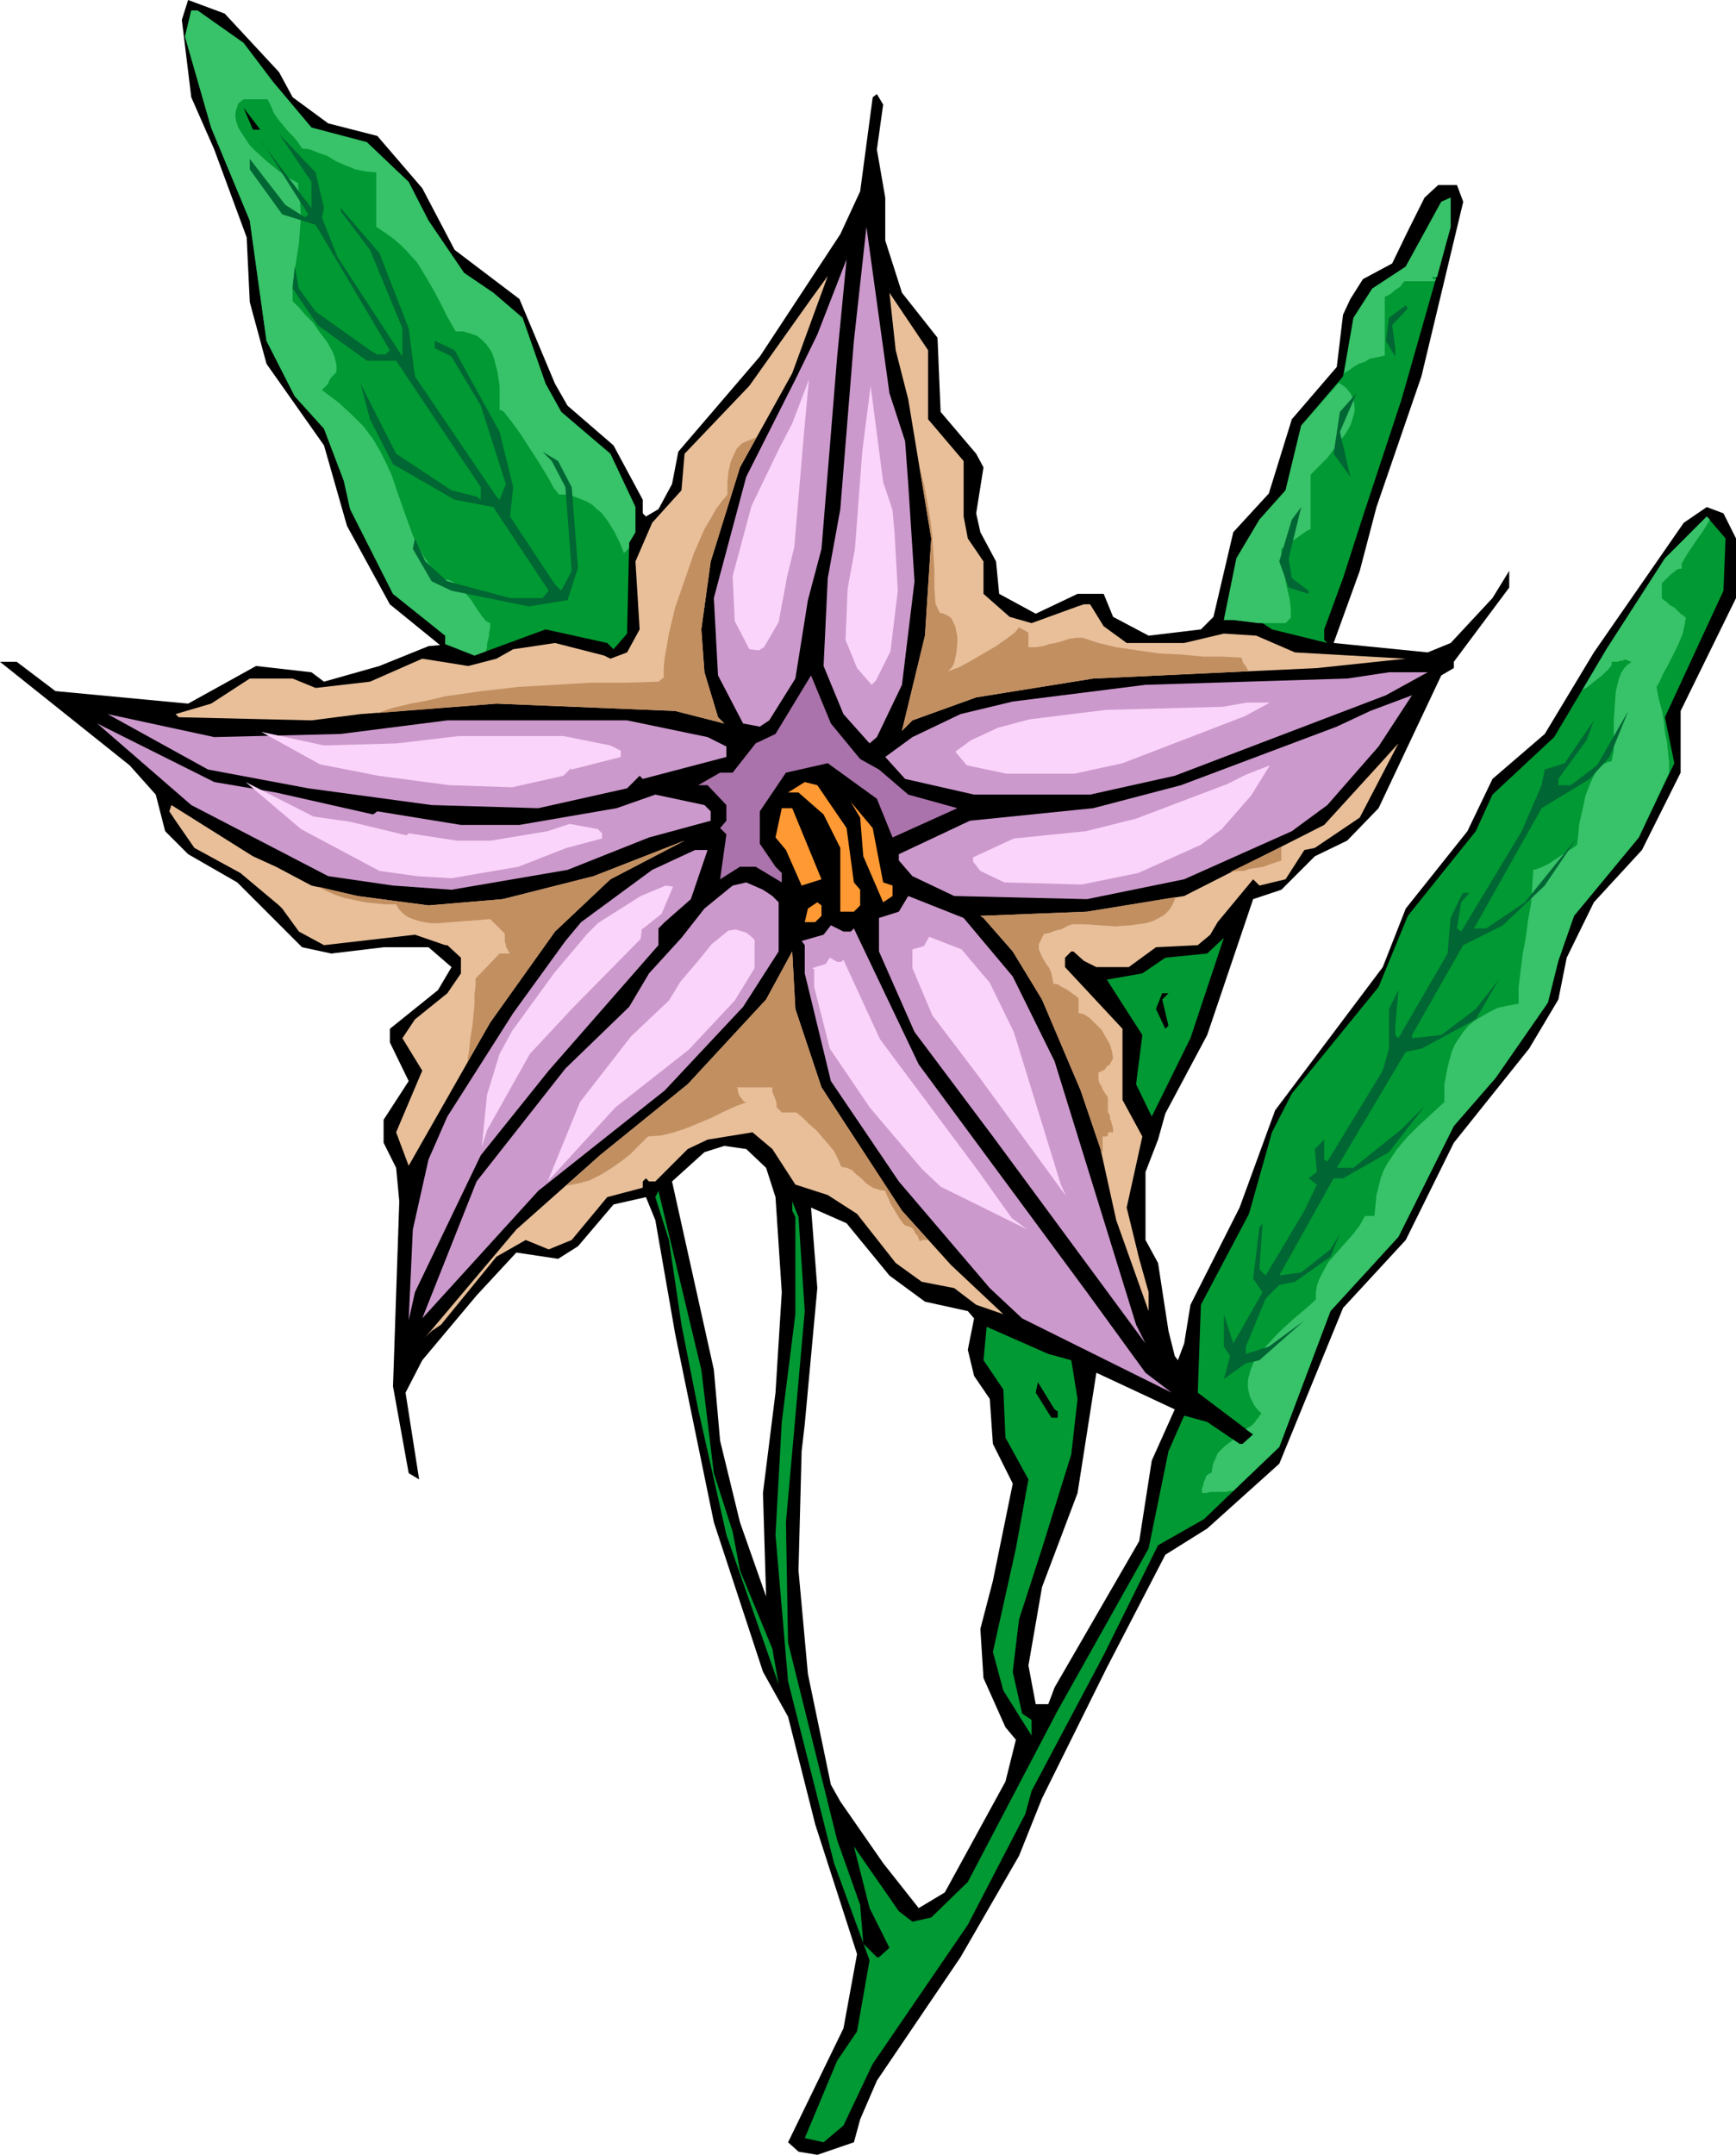 <svg xmlns="http://www.w3.org/2000/svg" fill-rule="evenodd" height="6.867in" preserveAspectRatio="none" stroke-linecap="round" viewBox="0 0 1661 2061" width="5.533in"><style>.brush1{fill:#000}.pen1{stroke:none}.brush2{fill:#093}.brush3{fill:#38c269}.brush4{fill:#063}.brush5{fill:#c9c}.brush7{fill:#f93}</style><path class="pen1 brush1" d="m421 617-48-39-41-75-22-77-55-78-16-59-3-62-31-84-22-50-9-74 6-19 35 13 52 56 13 24 34 25 47 12 43 50 31 59 62 47 34 81 12 21 44 38 28 52v13l3 3 12-7 13-24 6-31 78-91 77-117 19-41 12-90 4-3 6 10-6 43 8 46v41l16 50 34 43 3 71 34 40 7 13-7 44 4 18 15 28 3 31 35 19 40-19h25l9 22 34 18 50-6 12-12 19-81 34-37 22-71 43-50 6-50 7-15 12-19 28-15 15-31 16-32 13-12h18l6 16-40 167-43 125-16 61-25 69 90 9 22-9 40-43 16-26v16l-53 71v6l-12 7-60 127-30 31-31 15-32 32-27 9-44 130-40 75-7 25-12 31v65l12 22 10 65 6 24 3 4 6-16 6-37 47-93 34-93 103-137 22-56 59-74 24-50 50-43 47-78 86-124 22-15 16 6 12 24v57l-53 108v59l-37 74-46 50-26 53-8 40-28 47-72 90-46 93-60 65-61 149-69 62-40 25-56 108-62 125-22 55-56 97-80 118-16 37-6 22-35 12-18-3-10-9 53-109 13-71-40-124-26-103-24-43-47-143-37-180-19-109-9-22-31 7-34 40-19 12-40-6-38 41-52 62-16 31 13 83-10-6-15-83 6-177-3-32-12-24v-22l24-37-18-37v-13l46-37 13-22-22-19h-43l-50 6-28-6-62-62-47-27-22-22-9-35-25-28L0 633h16l37 28 127 12 65-36 53 6 12 9 53-15 47-19 11-1zm312 500 9 28 6 91-6 96-12 96 3 99-25-71-19-78-6-68-40-180 31-28 19-6 21 3 19 18zm369 280-12 77-81 140-6 16h-12l-7-37 13-75 34-90 18-115 75 35-22 49zm-251-177 34 25 41 9 6 7-6 30 6 25 15 22 3 43 19 38-19 93-12 46 3 47 21 47 10 12-10 40-58 106-25 15-34-43-41-59-9-16-22-106-9-99 3-114 3-26 12-130-6-77 34 15 41 50z"/><path class="pen1 brush2" d="m426 616 28 11 68-25 59 13 6 6 13-15 2-87 6-10v-24l-24-51-47-40-15-27-22-63-28-24-28-19-34-50-19-37-40-38-53-14-37-44-28-37-44-31h-6l-6 25 25 87 37 89 16 115 27 53 28 31 19 50 6 27 41 81 50 40v8z"/><path class="pen1 brush3" d="m597 529-4-10-5-10-6-10-7-9-4-3-4-4-5-3-5-2-5-2-5-2-6-1h-6l-5-6-6-11-8-13-9-14-9-14-8-11-4-5-3-4-2-2-3-1v-23l-2-13-3-12-2-6-3-5-3-4-4-4-5-4-6-2-7-2h-7l-8-14-7-14-7-13-7-12-8-13-10-11-6-6-7-6-7-5-9-6v-52l-10-1-10-2-10-4-9-4-8-5-9-3-7-3-8-1-4-6-4-5-5-5-5-6-5-6-4-6-3-7-3-6h-23l-5 4-2 6-1 5 1 6 2 6 3 5 4 6 4 6 5 5 11 10 11 9 10 7 9 5 2 17 1 15-1 13-1 13-2 13-2 13-2 14v15l6 6 6 7 8 8 6 9 7 9 5 9 2 5 1 4 1 5v5l-1 2-2 2-2 2-2 3-1 3-2 2-2 2-2 2 16 12 13 12 11 11 9 12 7 12 6 12 5 11 4 12 8 23 8 22 5 10 6 11 7 10 9 10 4 1 4 1 4 2 4 3 7 7 6 7 5 8 5 7 4 5 4 2v5l-1 4v3l-1 4-1 4v3l-1 4-11 4-28-11v-8l-50-40-41-81-6-27-19-50-28-31-27-53-16-115-37-89-25-87 6-25h6l44 31 28 37 37 44 53 14 40 38 19 37 34 50 28 19 28 24 22 63 15 27 47 40 24 51v24l-6 10v5l-5 5z"/><path class="pen1 brush1" d="m223 84 7 9-7-9zm19 40-9-21 16 21h-7z"/><path class="pen1 brush4" d="m310 199-2 9 15 38 62 95v-27l-31-75-28-37v-3l37 43 28 72 6 46 78 115 3 3 6-15-24-75-28-47-16-8v-7l19 9 43 78 13 53-3 28 43 65 6 6 10-19-6-80-13-25-9-9 15 9 13 25 6 77-10 31-37 6-74-15-19-9-18-31 2-10 10 22 21 19 60 16h31l6-7-53-80-37-7-59-34-22-43-9-34 34 67 53 35 24 6 4 3v-12l-81-121h-28l-47-34-24-35 2-21 4 21 16 22 52 37 7 4h8l4-4-71-120-32-10-31-43v-10l34 44 19 12 3-3-44-69-2-2 49 65v-25l-31-46 35 37 8 34z"/><path class="pen1 brush2" d="m1341 382-37 112-19 59-18 49v10l3 3-53-13-9-6-28-3h-9l12-59 22-37 25-28 15-62 40-47 10-56 18-28 32-21 34-62 9-4v28l-47 165z"/><path class="pen1 brush5" d="m866 422 3 41 6 93-12 99-24 50-7 6-25-28-19-46 4-84 12-66 13-161 12-109 22 159 15 46zm-80 103-13 49-12 75-25 40-9 6-16-3-24-46-4-74 31-116 47-93 21-43 28-72-9 93-15 184z"/><path class="pen1 brush2" d="m1649 565-56 121 9 44-34 71-62 75-15 43-10 40-50 72-40 46-53 106-65 71-49 130-72 69-44 25-52 105-69 130-6 22-55 106-91 133-28 59-19 16-18-4 31-74 19-28 12-68-34-93-44-174-12-140 6-108 13-103v-93l-3-6v-9l6 15 6 90-18 202 2 115 47 189 22 62 3 37 13 13h2l10-9-19-38-15-59 43 62 13 10 18-4 35-34 86-164 87-155 19-93 15-34 22 6 31 21h3l10-9-53-40 3-84 46-87 22-78 19-37 83-102 28-68 65-81 16-35 59-55 50-84 56-87 40-40 18 21-2 50z"/><path class="pen1 brush3" d="m1590 572 2 2 3 2 3 3 4 2 3 3 3 3 3 2 2 2-1 6-2 9-4 10-5 10-5 10-5 9-3 7-3 5 2 11 3 11 2 10 1 11 2 10 1 10 1 9v10l-29 62-62 75-15 43-10 40-50 72-40 46-53 106-65 71-49 130-44 42h-3l-4 1h-15l-4 1h-4v-4l1-3 1-4 1-2 1-3 2-2 2-1h1l1-5 1-5 2-4 2-5 3-3 4-4 4-3 4-3 6 4h3l10-9-7-5 3-2 2-1 2-2 2-2 1-2 2-2 1-2 2-2-4-4-3-4-2-4-2-4-2-8v-8l2-8 3-8 5-8 6-7 13-14 14-13 12-10 10-9v-7l1-6 2-6 3-6 6-11 8-9 8-9 8-9 6-8 5-9h9l1-10 1-10 2-8 2-8 3-8 4-7 4-6 4-6 10-12 11-11 12-11 13-12v-17l3-16 2-8 2-7 3-7 4-6 4-6 5-6 6-5 7-4 7-4 8-4 9-2 11-2v-16l2-16 2-16 3-16 2-16 3-16 1-16 1-16 4-1 5-2 6-3 6-4 6-4 6-4 5-3 4-3 1-9 1-11 3-13 3-14 5-13 5-10 4-4 3-3 4-2 4-1 2-10v-28l1-15 1-14 3-12 2-5 3-5 3-3 4-3-3-1-2-1h-2l-2 1h-2l-2 1h-6v3l-2 3-3 3-4 4-4 3-5 4-5 4-5 3 23-39 56-87 40-40 3 3-4 7-4 6-5 7-4 6-4 6-3 5-3 5v5h-2l-3 1-2 2-3 2-2 2-3 3-2 2-2 2v14z"/><path class="pen1 brush5" d="m1326 665-202 77-81 18H932l-66-15-19-21 26-19 46-22 50-12 127-16 193-6 40-6h37l-40 22z"/><path class="pen1" style="fill:#ab73ab" d="m823 726 18 10 28 24 47 13-62 28-15-37-47-34-40 9-25 37v31l15 22 6 6v9l-25-15h-15l-19 12 6-43-6-6 6-7v-15l-18-19h-9l21-12h12l22-28 19-9 34-56 19 46 28 34z"/><path class="pen1 brush5" d="m1270 770-34 25-103 46-93 19-127-3-40-19-13-15v-6l68-32 118-12 84-22 149-56 32-15 40-15-32 49-49 56z"/><path class="pen1 brush4" d="m1521 745-46 28-63 112-2 3h12l37-25 50-62-31 46-40 38-38 19-49 86v3l28-3 33-25 22-28-22 38-52 28-15 3-66 111h16l46-37 22-22-34 44-44 25h-9l-52 93 21-3 28-22 9-15-9 22-34 24-15 3-13 13-19 46v7l22-7 34-25-43 38-13 3-21 15 6-22-6-9v-31l9 28 28-49-9-13 6-49 3-4-3 44 6 6 37-62 12-25-8-6 8-6-2-22 9-9v19l3 2 53-87 6-21v-38l9-18-3 34v9l3 3 47-81 3-34 10-21 2-3h6l-8 9-4 25 4 3 58-96 19-44 3-15 19-6 28-41-7 19-27 37v6h12l25-19 30-52-18 44-19 21z"/><path class="pen1 brush5" d="m326 702 102-13h172l77 16 18 9v10l-80 21-3-3-12 12-85 19-102-3-118-16-96-18-96-53 102 22 121-3z"/><path class="pen1 brush5" d="m264 758 93 21 4-3 80 13h56l93-16 37-13 47 10 6 6v9l-59 16-78 31-111 19-56-4-62-9-131-68-90-78 112 56 59 10z"/><path class="pen1 brush7" d="m810 792 7 52 6 7v15l-6 6h-13v-61l-16-32-24-21h-10l16-10 12 3 28 41zm35 52 9 3v10l-9 6-19-44-3-37-9-15 21 25 10 52zm-59-3-19 6-15-34-10-12 6-28h10l28 68z"/><path class="pen1 brush5" d="m661 860-25 22-6 6v16l-105 120-65 81-63 131-6 27 4-87 15-67 18-41 63-99 50-69 15-18 68-50 41-19h12l-16 47z"/><path class="pen1 brush5" d="m739 857 6 6v47l-34 53-75 80-121 96-111 122 52-131 85-108 61-59 19-32 31-34 22-28 27-22 13-3 16 7 9 6zm230 77 40 81 78 252 9 18-146-198-75-100-34-77v-32l19-6 9-15 53 21 47 56z"/><path class="pen1 brush7" d="m786 876-6 6h-10l3-13 9-6 4 3v10z"/><path class="pen1 brush5" d="m814 891 3-3 62 130 161 218 56 77 25 19-143-71-31-29-87-102-65-96-25-103v-27l-3-4 21-6 7-9 12 6h7z"/><path class="pen1 brush2" d="m1102 1068-15-31 6-47-34-53 34-6 22-15 40-4 16-15-32 96-37 75z"/><path class="pen1" d="m786 1040 77 118 47 52 50 47-26-9-21-16-31-6-25-18-37-47-28-18-31-10-22-34-19-16-43 7-19 9-31 31h-6l-3-3-3 3v6l-34 9-34 41-22 9-22-9-28 16-53 65-9 6-6 6 87-103 80-71 84-68 75-81 25-46 3 55 25 75zM264 829l34 18 44 10 68 9 71-6 87-22 87-34-71 37-53 50-62 87-78 137-12-32 25-59-19-31 12-18 31-25 13-19v-15l-13-12h-2l-29-10-87 10-24-13-16-22-3-3-37-31-44-24-18-26-6-9 2-6 78 49 22 10zm444-382-28 90-9 65 3 41 13 43 6 6-47-12-171-7-130 10-47 6-127-3-3-3 34-10 37-24h41l22 9 52-6 50-22 44 7 27-7 16-9 40-6 47 12 6 3 16-6 12-22-4-65 16-37 28-31 3-35 62-65 59-83 16-22-34 93-50 90zm180-46 34 40v53l4 21 15 22v31l25 22 21 6 44-16 6-2h6l13 21 22 16h55l38-9 31 2 37 16 106 6-85 9-214 10-112 18-61 22-10 10 22-91 6-93-22-133-12-47-6-55 37 55v66zm370 410-10 2-18 28-25 6-6-6-34 41-7 12-12 10-40 2-26 19h-31l-12-6-10-9h-2l-6 6v9l55 59v68l19 35-15 68 12 49 9 32v18l-31-87-15-68-19-56-37-87-28-46-28-32-3-2 102-4 93-15 134-68 52-57 19-21-37 71-43 29z" style="fill:#e8bf99"/><path class="pen1 brush1" d="m1112 956 6 25-3 3-9-19 6-15h6l-6 6z"/><path class="pen1 brush2" d="m683 1409 18 56 7 37 31 75 6 34-50-143-27-120-16-81-12-81-13-41 3-6 41 171 12 99zm342-108 6 37-6 53-28 90-22 68-6 50 9 40 9 6v15l-27-43-10-37 22-99 12-66-22-40-2-46-19-28 3-32 59 26 22 6z"/><path class="pen1 brush1" d="M1012 1350v6h-6l-15-24 2-10 16 26 3 2z"/><path class="pen1" d="m854 488 2 23 3 54-7 58-14 28-4 4-14-16-11-27 2-49 7-38 7-93 8-63 12 92 9 27zm-94 35-7 29-8 43-14 24-5 3-9-1-14-27-2-43 18-67 26-54 13-25 16-42-5 54-9 106zm431 162-117 45-46 10h-65l-38-8-11-13 15-11 26-12 30-8 73-9 112-3 23-4h22l-24 13zm-22 108-20 15-60 27-54 11-74-2-23-11-7-9v-4l39-18 69-7 48-12 87-33 18-9 23-9-18 29-28 32zm-789-82 59-7h100l45 9 10 5v6l-47 12-1-1-7 7-49 11-60-2-68-9-56-11-56-31 60 13 70-2zm-45 75 54 13 2-2 46 7h33l54-9 21-7 27 5 4 4v5l-34 9-46 18-64 11-33-2-36-5-75-40-53-45 65 33 35 5zm298 88-15 12-4 3-1 9-65 66-41 44-41 73-5 16 5-50 12-39 12-22 40-55 32-38 10-10 41-26 24-10 7 1-11 26zm86 22 3 3v27l-19 31-44 47-70 55-65 71 31-76 49-63 36-34 11-18 17-20 13-16 16-13 7-1 10 3 5 4zm228 44 23 47 45 146 5 11-84-115-44-58-19-45v-18l11-3 5-9 31 12 27 32zm-142-20 2-2 35 76 94 126 32 45 15 11-83-41-18-17-50-59-38-56-15-59v-17l-2-1 13-4 4-6 7 4h4z" style="fill:#fad4fa"/><path class="pen1" d="m361 682 15-5 17-4 16-3 17-4 35-5 35-4 35-2 34-2h33l32-1 5-4v-9l1-10 2-11 2-12 6-25 9-26 9-26 10-23 6-10 5-9 6-8 5-6v-12l1-10 2-9 3-7 3-6 5-5 7-3 7-3-16 29-28 90-9 65 3 41 13 43 6 6-47-12-171-7-114 9zm519-235 4 16 3 16 3 17 2 16 1 17 1 16v16l1 16 4 9 4 1 4 2 3 2 2 4 2 4 1 5 1 5v6l-1 10-2 9-2 4-2 2-2 2-3 1 6-2 8-3 11-6 12-7 12-7 10-7 8-6 4-5 9 5v14h7l7-1 6-2 6-1 7-2 6-2 7-1h6l15 5 17 4 20 3 21 3 21 1 21 2h19l18 1v1l1 2v1l1 2 2 2 1 2 1 2 1 1-149 7-112 18-61 22-10 10 22-91 6-93-11-68zm346 363v13l-6 2-6 2-5 2-6 1-7 1-6 2h-6l-7 1 49-24zm-101 48-3 7-3 5-5 5-5 3-6 3-7 2-7 1-7 1-15 1-15-1-14-1h-12l-3 1-4 2-4 2-5 1-5 2-4 1h-2l-5 10v5l2 5 2 4 3 5 3 4 2 5 1 5 1 5h2l3 1 3 2 4 2 3 2 4 3 3 2 2 2v14l5 1 6 4 5 5 6 6 4 7 4 7 2 7 1 6-1 2-1 2-1 2-3 2-2 3-2 1-2 1-2 1v7l1 3 2 3 1 3 2 3 1 2 2 2v15l1 1 1 2v3l1 2 1 4 1 3v4h-4l-1 1v2l-1 1h-4v14l-1 2v2l-1-6-19-56-37-87-28-46-28-32-3-2 102-4 85-14zm-237 328h-6l-1 1h-1l-1-2-1-3-2-2-1-2-1-2-2-2-3-1-3-1-2-2-3-4-3-5-3-5-3-5-2-5-2-4-1-3-6-1-6-2-6-4-5-5-5-4-4-4-5-2-5-1-3-7-4-8-5-6-6-7-6-7-7-6-6-6-6-5h-14l-5-5v-4l-1-3-1-3-1-2-1-3v-4h-34l1 2v2l1 3 1 2 2 2 1 2 2 1h2l-11 4-11 5-12 6-12 5-12 5-12 4-12 3-13 1-8 8-9 9-9 7-10 7-10 6-10 5-11 3-11 2 32-29 84-68 75-81 25-46 3 55 25 75 77 118 25 28zm-441-170 2-12 1-11 2-12 1-10 1-10v-10l1-8v-7l23-24h10l-2-3-1-2-1-2v-2l-1-2v-8l-14-14-11 1-13 1-13 1-13 1h-7l-6-1-5-1-6-2-5-2-4-3-4-4-3-5h-10l-10-1-10-1-9-2-10-2-9-3-9-4-8-4 38 9 68 9 71-6 87-22 87-34-71 37-53 50-62 87-22 38zM341 683v-2 2z" style="fill:#c28f61"/><path class="pen1 brush3" d="M1373 269h-29l-2 2-2 3-3 2-3 2-2 2-3 2-2 1-2 1v56l-4 1-5 1-5 1-5 3-6 2-5 3-4 3-5 3 9-53 18-28 32-21 34-62 9-4v28l-13 48h-5v1h1l1 1h2l-1 2zm-92 97 7 5 4 5 3 6 1 6v6l-2 7-2 6-4 7-9 12-9 12-9 9-7 7v52l-4 2-3 2-4 3-3 2-4 3-3 2-4 3-3 2v7l1 8 2 8 1 8 2 9 2 8 1 9v9l-5 5h-26l-24-3h-9l12-59 22-37 25-28 15-62 36-41z"/><path class="pen1 brush4" d="m1332 311 3 22v8l-9-15 3-22 16-12 2 3-15 16zm-40 145-16-22 6-40 16-18-16 37 10 43zm-56 97 16 12v3l-19-6-9-25 12-40 9-12-12 49 3 19z"/></svg>
